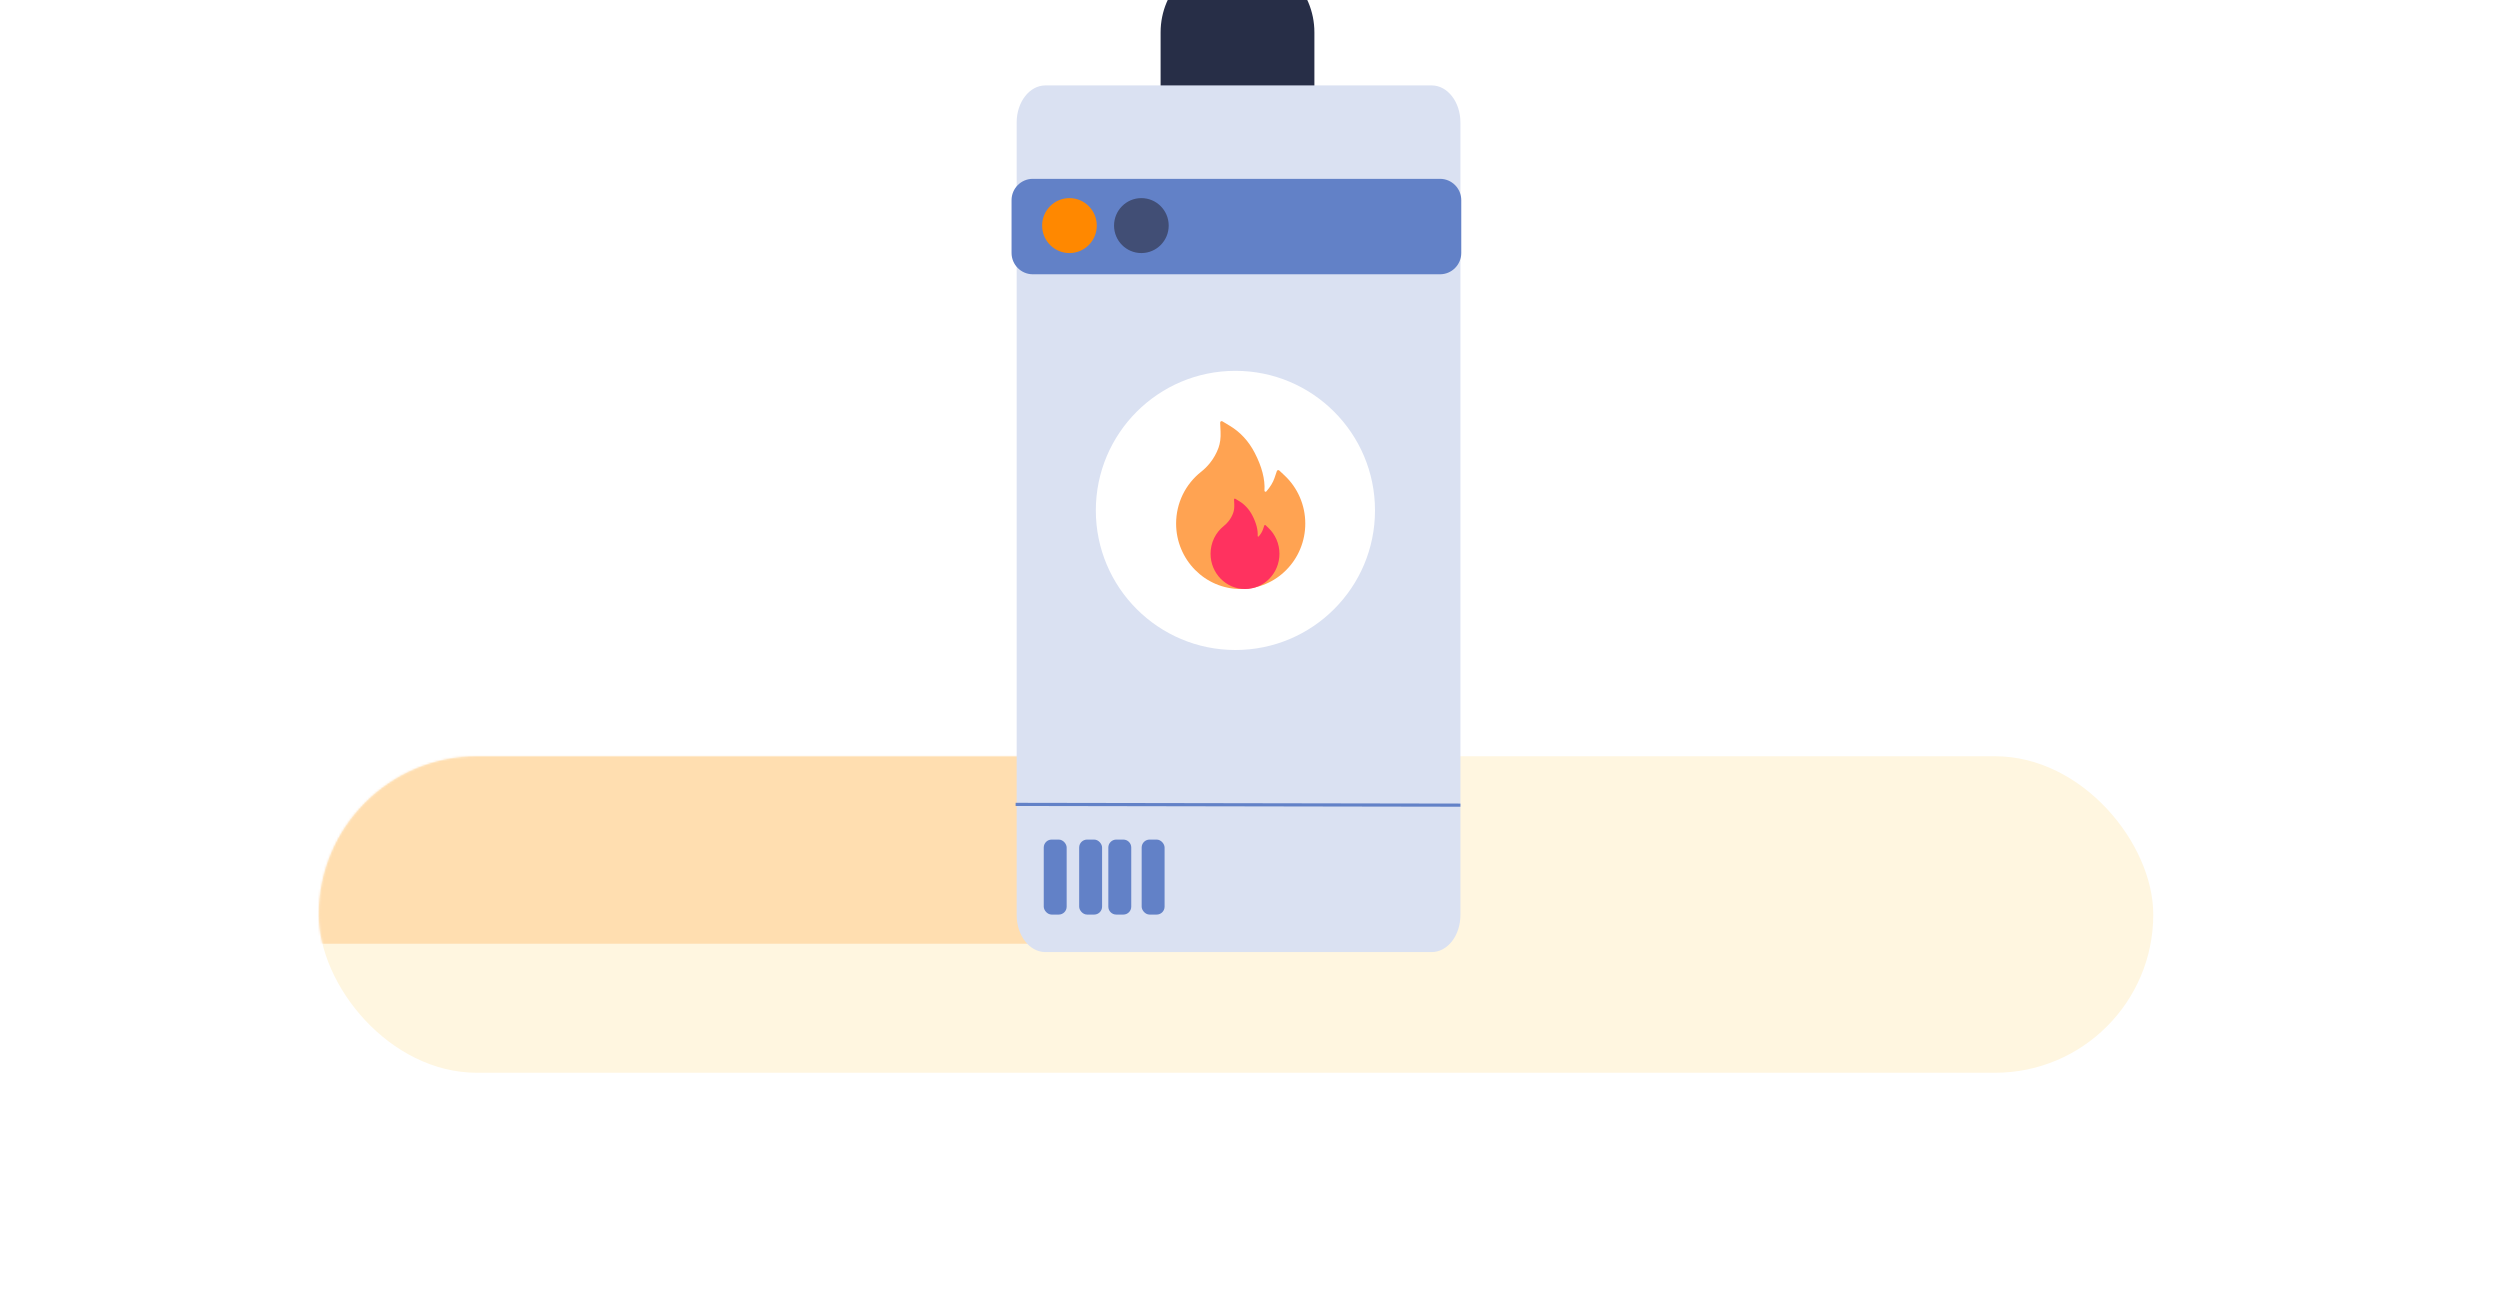 <svg width="1200" height="626" viewBox="0 0 1200 626" fill="none" xmlns="http://www.w3.org/2000/svg">
<rect x="0" y="0" width="1200" height="626" fill="#333333" stroke="none"/>
<g clip-path="url(#clip0_2081_1561)">
<rect width="1200" height="626" fill="white"/>
<rect x="153" y="363" width="880.568" height="151.929" rx="75.965" fill="#FFF6E0"/>
<mask id="mask0_2081_1561" style="mask-type:alpha" maskUnits="userSpaceOnUse" x="153" y="363" width="881" height="152">
<rect x="153" y="363" width="880.568" height="151.929" rx="75.965" fill="#FFB969"/>
</mask>
<g mask="url(#mask0_2081_1561)">
<rect opacity="0.4" x="96" y="336" width="595" height="117" rx="54.956" fill="#FFB969"/>
</g>
<path d="M630.909 66.506V15.519C630.909 -4.865 614.384 -21.39 594 -21.39C573.616 -21.39 557.091 -4.865 557.091 15.519V66.506C557.091 86.89 573.616 103.415 594 103.415C614.384 103.415 630.909 86.89 630.909 66.506Z" fill="#272E47"/>
<path d="M687.214 457H501.782C494.171 457 488 449.044 488 439.229V58.771C488 48.956 494.171 41 501.782 41H687.218C694.829 41 701 48.956 701 58.771V439.229C701 449.044 694.829 457 687.214 457Z" fill="#DAE1F2"/>
<path d="M691.209 131.654H495.745C490.111 131.654 485.545 127.063 485.545 121.399V96.097C485.545 90.433 490.111 85.842 495.745 85.842H691.209C696.843 85.842 701.409 90.433 701.409 96.097V121.399C701.413 127.063 696.843 131.654 691.209 131.654Z" fill="#6281C7"/>
<path d="M513.337 121.473C520.582 121.473 526.455 115.567 526.455 108.283C526.455 100.998 520.582 95.093 513.337 95.093C506.092 95.093 500.219 100.998 500.219 108.283C500.219 115.567 506.092 121.473 513.337 121.473Z" fill="#FF8800"/>
<path d="M547.857 121.473C555.102 121.473 560.975 115.567 560.975 108.283C560.975 100.998 555.102 95.093 547.857 95.093C540.613 95.093 534.74 100.998 534.74 108.283C534.74 115.567 540.613 121.473 547.857 121.473Z" fill="#414E75"/>
<path d="M526 245C526 282.003 555.997 312 593 312C630.003 312 660 282.003 660 245C660 207.997 630.003 178 593 178C555.997 178 526 207.997 526 245Z" fill="white"/>
<path d="M623.9 238.609C622.19 234.673 619.705 231.14 616.599 228.231L614.036 225.826C613.949 225.746 613.845 225.69 613.731 225.662C613.618 225.633 613.5 225.634 613.387 225.663C613.274 225.693 613.169 225.75 613.083 225.83C612.997 225.91 612.931 226.011 612.891 226.123L611.747 229.483C611.033 231.591 609.721 233.744 607.863 235.861C607.739 235.997 607.599 236.033 607.502 236.042C607.405 236.051 607.255 236.033 607.123 235.907C607 235.798 606.938 235.636 606.947 235.474C607.273 230.051 605.687 223.934 602.218 217.277C599.347 211.745 595.357 207.43 590.372 204.421L586.735 202.232C586.26 201.944 585.652 202.322 585.678 202.89L585.872 207.214C586.004 210.169 585.67 212.781 584.877 214.952C583.908 217.61 582.517 220.078 580.738 222.294C579.5 223.835 578.096 225.228 576.554 226.447C572.841 229.368 569.821 233.11 567.721 237.393C565.627 241.714 564.536 246.471 564.533 251.293C564.533 255.545 565.352 259.662 566.973 263.545C568.537 267.283 570.795 270.676 573.622 273.536C576.475 276.418 579.787 278.688 583.477 280.265C587.299 281.905 591.35 282.733 595.533 282.733C599.716 282.733 603.768 281.905 607.59 280.274C611.271 278.707 614.618 276.421 617.445 273.545C620.298 270.662 622.535 267.293 624.094 263.554C625.712 259.682 626.542 255.513 626.533 251.302C626.533 246.906 625.652 242.636 623.9 238.609Z" fill="#FFA352"/>
<path d="M612.729 258.974C611.817 256.855 610.492 254.952 608.835 253.386L607.469 252.091C607.422 252.048 607.366 252.018 607.306 252.003C607.245 251.987 607.182 251.988 607.122 252.003C607.062 252.019 607.006 252.05 606.96 252.093C606.914 252.136 606.879 252.191 606.858 252.251L606.247 254.06C605.867 255.195 605.167 256.355 604.176 257.495C604.11 257.567 604.035 257.587 603.983 257.592C603.932 257.597 603.852 257.587 603.781 257.519C603.716 257.461 603.683 257.373 603.687 257.286C603.861 254.366 603.016 251.072 601.165 247.488C599.634 244.509 597.506 242.186 594.848 240.565L592.908 239.387C592.654 239.231 592.33 239.435 592.344 239.741L592.448 242.069C592.518 243.66 592.34 245.067 591.917 246.236C591.4 247.667 590.658 248.996 589.709 250.189C589.049 251.019 588.301 251.769 587.478 252.426C585.498 253.998 583.887 256.013 582.767 258.319C581.65 260.646 581.068 263.207 581.067 265.804C581.067 268.094 581.504 270.31 582.368 272.401C583.202 274.414 584.407 276.241 585.914 277.781C587.436 279.333 589.202 280.555 591.17 281.404C593.209 282.287 595.369 282.733 597.6 282.733C599.831 282.733 601.992 282.287 604.03 281.409C605.994 280.565 607.779 279.334 609.286 277.786C610.808 276.233 612.001 274.419 612.832 272.406C613.695 270.321 614.138 268.076 614.134 265.809C614.134 263.442 613.664 261.142 612.729 258.974Z" fill="#FF325F"/>
<rect x="501" y="403" width="11" height="36" rx="3.801" fill="#6281C7"/>
<rect x="518" y="403" width="11" height="36" rx="3.801" fill="#6281C7"/>
<path d="M532 406.801C532 404.702 533.702 403 535.801 403H539.199C541.298 403 543 404.702 543 406.801V435.199C543 437.298 541.298 439 539.199 439H535.801C533.702 439 532 437.298 532 435.199V406.801Z" fill="#6281C7"/>
<rect x="548" y="403" width="11" height="36" rx="3.801" fill="#6281C7"/>
<path d="M701.001 386.473L487.5 386.109" stroke="#6281C7" stroke-width="1.52" stroke-miterlimit="10"/>
</g>
<defs>
<clipPath id="clip0_2081_1561">
<rect width="1200" height="626" fill="white"/>
</clipPath>
</defs>
</svg>
